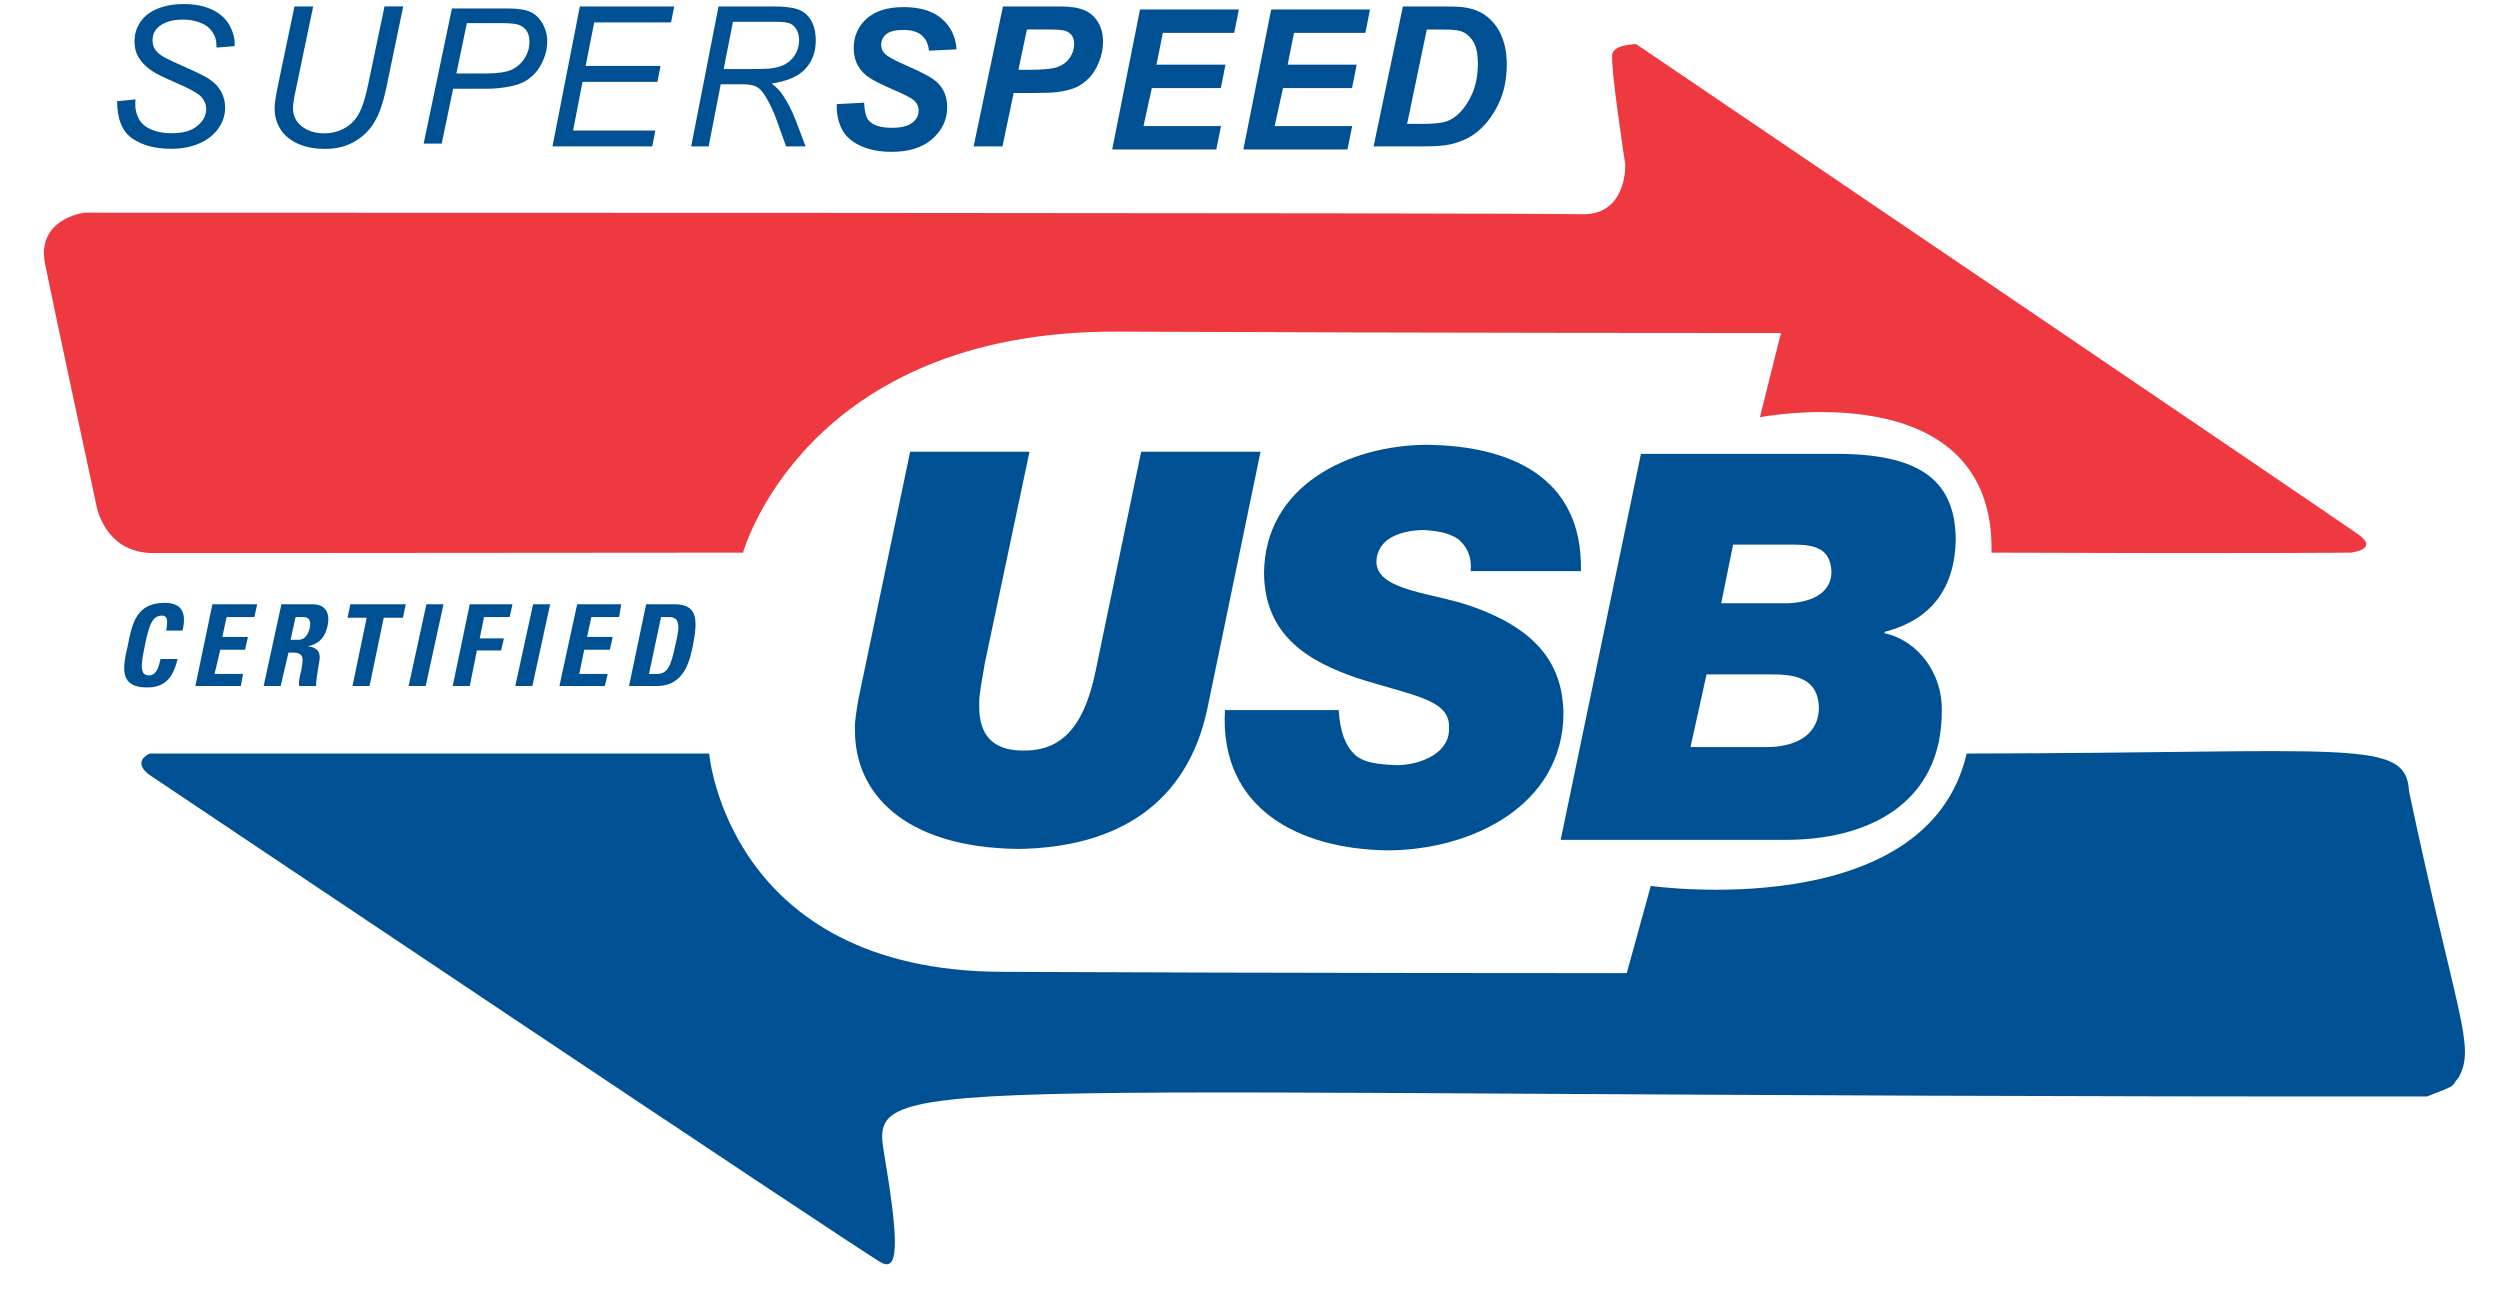 <?xml version="1.0" encoding="utf-8"?>
<!-- Generator: Adobe Illustrator 15.0.2, SVG Export Plug-In . SVG Version: 6.00 Build 0)  -->
<!DOCTYPE svg PUBLIC "-//W3C//DTD SVG 1.1//EN" "http://www.w3.org/Graphics/SVG/1.1/DTD/svg11.dtd">
<svg version="1.1" xmlns="http://www.w3.org/2000/svg" xmlns:xlink="http://www.w3.org/1999/xlink" x="0px" y="0px" width="831px"
	 height="435px" viewBox="0 0 831 435" enable-background="new 0 0 831 435" xml:space="preserve">
<g id="Layer_1">
	<g id="XMLID_1_">
		<g>
			<path fill="#005193" d="M626.43,210.49c11.602,2.56,19.25,13.93,19.021,25.529c0.229,31.09-24.59,43.391-52.67,43.149H518.77
				l26.682-128.3h66.12c28.08,0.23,38.29,9.97,38.52,28.31c-0.229,16.24-8.12,26.91-23.66,30.85L626.43,210.49L626.43,210.49z
				 M608.79,190.31c-0.23-7.89-5.34-9.28-12.53-9.28h-20.18l-3.95,19.49h22.28C600.67,200.29,608.56,197.97,608.79,190.31z
				 M604.61,235.33c-0.23-9.521-7.19-11.15-15.312-11.15h-22.04l-5.34,24.142h25.521C594.64,248.32,604.38,245.77,604.61,235.33z"/>
			<path fill="#005193" d="M473.99,147.85c27.608,0.23,52.2,10.44,51.51,42h-36.66c0.46-5.11-1.398-8.36-4.18-10.67
				c-3.021-2.09-7.19-2.79-11.83-3.02c-6.5,0.23-15.08,2.31-15.32,10.67c0.24,9.75,19.49,10.21,32.021,14.85
				c22.278,7.89,29.93,19.958,30.17,35.5c-0.24,30.62-30.4,45.24-58.01,45.48c-29.7-0.24-56.381-13.69-54.521-46.641h37.811
				c0.471,7.189,2.091,11.601,5.341,14.84c3.25,2.791,7.89,3.25,14.39,3.49c7.89-0.24,17.4-4.181,16.93-12.529
				c0.472-9.512-12.76-10.67-30.619-16.471c-15.551-5.341-30.631-13.689-30.859-34.811C420.39,161.31,448.47,148.08,473.99,147.85z"
				/>
			<path fill="#005193" d="M419,150.17l-17.63,85.16c-6.73,32.24-30.4,46.39-62.88,46.859c-38.52-0.471-54.53-19.021-54.29-39.681
				c-0.24-2.319,0.69-7.42,1.16-10.2l17.17-82.14h39.67l-14.851,70.3c-0.689,3.95-1.85,10.44-1.85,12.53
				c0,3.95-0.93,16.71,14.85,16.479c16.471,0.229,21.57-14.391,24.36-29.011l14.61-70.3H419V150.17z"/>
		</g>
	</g>
	<g>
		<g id="XMLID_2_">
			<g>
				<path fill="#005193" d="M224.215,200.86c7.563,0,7.8,4.957,6.159,13.468c-0.947,4.247-2.369,13.705-12.063,13.705h-9.221
					l5.685-27.172L224.215,200.86L224.215,200.86z M224.452,214.564c1.185-4.958,2.132-9.458-1.878-9.458h-2.842l-4.01,18.916h2.588
					C221.864,224.021,223.048,221.417,224.452,214.564z"/>
				<polygon fill="#005193" points="206.501,200.86 205.791,205.106 196.569,205.106 195.148,211.722 203.659,211.722 
					202.711,215.969 194.201,215.969 192.56,224.021 202,224.021 201.053,228.032 185.944,228.032 191.849,200.86 				"/>
				<polygon fill="#005193" points="182.865,200.86 176.96,228.032 171.275,228.032 177.197,200.86 				"/>
				<polygon fill="#005193" points="170.345,200.86 169.397,205.106 160.887,205.106 159.466,212.196 167.502,212.196 
					166.555,216.222 158.519,216.222 156.149,228.032 150.482,228.032 156.149,200.86 				"/>
				<polygon fill="#005193" points="147.419,200.86 141.498,228.032 135.83,228.032 141.734,200.86 				"/>
				<polygon fill="#005193" points="134.882,200.86 133.935,205.343 127.556,205.343 122.836,228.032 117.168,228.032 
					121.888,205.343 115.51,205.343 116.457,200.86 				"/>
				<path fill="#005193" d="M103.92,200.86c4.027,0,5.922,2.588,4.975,7.089c-0.355,1.76-1.015,3.299-2.064,4.484
					c-1.066,1.184-2.538,2.013-4.551,2.369c1.185,0.237,4.958,0.474,3.773,5.431c-0.237,1.658-1.184,6.854-0.947,7.801h-5.668
					c-0.237-1.658,0.237-3.301,0.71-5.194c0.474-3.315,1.421-5.922-2.842-5.922h-1.421l-2.588,11.116h-5.668l5.905-27.172
					L103.92,200.86L103.92,200.86z M102.99,208.66c0.474-2.605-0.474-3.553-2.132-3.553h-2.606l-1.658,7.563H99.2
					C101.568,212.669,102.516,210.538,102.99,208.66z"/>
				<polygon fill="#005193" points="85.495,200.86 84.548,205.106 75.327,205.106 73.905,211.722 82.416,211.722 81.468,215.969 
					73.212,215.969 71.317,224.021 80.775,224.021 80.064,228.032 64.938,228.032 70.606,200.86 				"/>
				<path fill="#005193" d="M54.77,200.386c5.668,0,7.326,3.299,5.905,9.221h-5.431c0.71-3.79,0.237-4.974-1.421-4.974
					c-3.079,0-4.247,2.842-5.668,9.932c-1.421,6.853-1.658,9.932,1.421,9.932c2.589,0,3.299-3.315,3.773-5.448h5.668
					c-1.641,7.09-4.958,9.458-10.151,9.458c-9.458,0-8.037-6.853-6.379-13.941C43.891,207.238,45.312,200.386,54.77,200.386z"/>
			</g>
		</g>
	</g>
	<path fill="#005193" d="M49.727,250.478h186c0,0,6.115,72.113,97.103,72.557c90.988,0.443,207.896,0.443,207.896,0.443l8-29
		c0,0,91.75,12.975,105-44c127.35-0.189,146.104-5.229,147.023,12.496c15.977,75.504,22.229,84.623,16.537,95.127
		c-2.916,3.334,0.168,2.25-10.561,6.377c-501.448,0.248-517.507-9.033-512.999,18s5.68,40.568-0.66,37.283
		c-6.34-3.283-243.339-162.154-243.339-162.154S43.565,253.575,49.727,250.478z"/>
	<g id="XMLID_4_">
		<g>
			<path fill="#EE3940" d="M783.99,177.7c7,5-2.61,6-2.61,6s-35.47,0.33-119.39,0c1.14-60.25-77-45-77-45l7-28
				c0,0-116.181,0-220.4-0.47S246.98,183.7,246.98,183.7l-195.76,0.15c-16.77,0.14-19.24-16.15-19.24-16.15s-14-65-17-80
				s13-17,13-17s482.01,0,497.53,0.51c15.53,0.52,14.721-16.59,14.721-16.59s-5.24-33.92-4.24-36.92s7.87-3.03,7.87-3.03
				S776.99,172.7,783.99,177.7z"/>
		</g>
		<g>
		</g>
	</g>
</g>
<g id="Layer_2">
	<g>
		<path fill="#005193" d="M97.881,2.138h6.221l-5.967,28.596c-0.487,2.37-0.73,4.126-0.73,5.269c0,2.497,0.984,4.507,2.952,6.03
			s4.443,2.285,7.427,2.285c2.369,0,4.575-0.544,6.617-1.635c2.042-1.089,3.655-2.692,4.84-4.808
			c1.186-2.116,2.254-5.491,3.206-10.125l5.364-25.613h6.221l-5.682,27.295c-0.974,4.655-2.254,8.342-3.84,11.061
			c-1.588,2.719-3.788,4.898-6.602,6.538c-2.814,1.639-6.084,2.459-9.808,2.459c-3.513,0-6.554-0.582-9.125-1.746
			c-2.57-1.164-4.496-2.771-5.776-4.824c-1.28-2.052-1.92-4.38-1.92-6.982c0-1.629,0.434-4.433,1.301-8.411L97.881,2.138z"/>
	</g>
	<g>
		<path fill="#005193" d="M140.821,47.728l9.405-44.91h18.749c3.247,0,5.683,0.373,7.306,1.118c1.624,0.746,2.966,2.021,4.029,3.829
			c1.062,1.808,1.593,3.834,1.593,6.081c0,1.858-0.378,3.748-1.133,5.667c-0.756,1.92-1.711,3.503-2.864,4.748
			c-1.154,1.246-2.324,2.186-3.508,2.818c-1.185,0.633-2.451,1.103-3.799,1.409c-2.879,0.674-5.79,1.011-8.731,1.011h-11.243
			l-3.799,18.228H140.821z M151.697,24.415h9.895c3.839,0,6.658-0.414,8.455-1.241c1.797-0.827,3.237-2.088,4.319-3.783
			s1.624-3.493,1.624-5.392c0-1.471-0.286-2.67-0.857-3.6c-0.572-0.929-1.379-1.613-2.42-2.053
			c-1.042-0.439-3.043-0.659-6.004-0.659h-11.519L151.697,24.415z"/>
	</g>
	<g>
		<g>
			<path fill="#005193" d="M38.931,33.623l6.094-0.571l-0.063,1.619c0,1.799,0.413,3.443,1.237,4.936
				c0.826,1.491,2.19,2.645,4.095,3.459c1.904,0.815,4.168,1.222,6.792,1.222c3.724,0,6.564-0.814,8.521-2.444
				c1.957-1.629,2.936-3.491,2.936-5.586c0-1.46-0.519-2.793-1.555-3.999c-1.059-1.185-3.946-2.793-8.664-4.824
				c-3.661-1.587-6.158-2.803-7.49-3.65c-2.096-1.375-3.64-2.873-4.635-4.491c-0.994-1.619-1.491-3.465-1.491-5.539
				c0-2.391,0.655-4.549,1.968-6.475c1.312-1.925,3.231-3.396,5.761-4.412c2.528-1.016,5.38-1.523,8.554-1.523
				c3.787,0,6.982,0.635,9.584,1.904c2.604,1.27,4.491,2.962,5.666,5.078c1.174,2.116,1.762,4.137,1.762,6.062
				c0,0.19-0.012,0.508-0.032,0.952l-5.999,0.476c0-1.312-0.116-2.338-0.349-3.079c-0.424-1.291-1.079-2.38-1.968-3.269
				s-2.11-1.603-3.666-2.143c-1.555-0.539-3.296-0.809-5.221-0.809c-3.386,0-6.02,0.762-7.902,2.285
				c-1.439,1.164-2.158,2.708-2.158,4.634c0,1.143,0.296,2.164,0.889,3.063c0.592,0.899,1.66,1.783,3.205,2.65
				c1.1,0.614,3.713,1.831,7.84,3.65c3.343,1.481,5.648,2.645,6.918,3.491c1.693,1.122,2.994,2.481,3.904,4.078
				c0.909,1.598,1.365,3.412,1.365,5.443c0,2.518-0.768,4.84-2.302,6.967c-1.534,2.126-3.655,3.771-6.363,4.935
				c-2.709,1.164-5.808,1.746-9.3,1.746c-5.268,0-9.568-1.147-12.901-3.443C40.629,43.721,38.952,39.589,38.931,33.623z"/>
		</g>
		<g>
			<path fill="#005193" d="M229.753,48.667l9.086-46.528h18.202c3.591,0,6.314,0.323,8.169,0.968
				c1.854,0.646,3.31,1.857,4.365,3.634c1.055,1.777,1.583,4.021,1.583,6.729c0,3.788-1.154,6.93-3.463,9.426
				c-2.309,2.497-6.038,4.116-11.188,4.856c1.579,1.249,2.772,2.476,3.581,3.682c1.815,2.729,3.275,5.554,4.38,8.474l3.315,8.76
				h-6.481l-3.108-8.665c-1.125-3.131-2.407-5.84-3.848-8.125c-0.987-1.587-1.993-2.629-3.019-3.126
				c-1.026-0.497-2.693-0.746-5.002-0.746h-6.748l-4.025,20.662H229.753z M240.556,22.958h8.021c3.709,0,6.126-0.053,7.251-0.159
				c2.19-0.232,3.985-0.762,5.387-1.587c1.4-0.825,2.486-1.936,3.255-3.333s1.154-2.898,1.154-4.507
				c0-1.354-0.286-2.534-0.858-3.539c-0.572-1.004-1.322-1.687-2.249-2.047c-0.928-0.359-2.506-0.54-4.735-0.54h-14.147
				L240.556,22.958z"/>
		</g>
	</g>
	<g>
		<path fill="#005193" d="M183.644,48.667l9.098-46.528h31.354l-1.037,5.3h-25.545l-2.845,14.473h24.894l-1.037,5.3H193.63
			l-3.141,16.187h27.353l-1.037,5.269H183.644z"/>
	</g>
	<g>
		<path fill="#005193" d="M278.126,34.607l9.109-0.476c0.127,2.899,0.624,4.856,1.492,5.872c1.396,1.65,3.978,2.476,7.744,2.476
			c3.131,0,5.396-0.561,6.792-1.682c1.396-1.121,2.095-2.476,2.095-4.063c0-1.375-0.571-2.539-1.714-3.491
			c-0.804-0.698-3.01-1.83-6.617-3.396c-3.608-1.565-6.242-2.873-7.903-3.919c-1.661-1.048-2.967-2.407-3.919-4.079
			c-0.952-1.671-1.428-3.628-1.428-5.872c0-3.914,1.417-7.162,4.253-9.744c2.835-2.581,6.94-3.872,12.314-3.872
			c5.459,0,9.685,1.28,12.68,3.84c2.994,2.561,4.639,5.967,4.935,10.22l-9.172,0.413c-0.233-2.222-1.037-3.925-2.412-5.11
			c-1.375-1.185-3.407-1.777-6.094-1.777c-2.645,0-4.534,0.466-5.665,1.396c-1.132,0.931-1.698,2.105-1.698,3.523
			c0,1.333,0.518,2.434,1.555,3.301c1.037,0.889,3.333,2.105,6.887,3.65c5.353,2.307,8.76,4.179,10.22,5.618
			c2.179,2.116,3.269,4.835,3.269,8.157c0,4.105-1.624,7.612-4.872,10.521c-3.249,2.909-7.771,4.364-13.568,4.364
			c-3.999,0-7.464-0.672-10.395-2.015c-2.931-1.344-4.999-3.211-6.205-5.602C278.602,40.468,278.041,37.717,278.126,34.607z"/>
	</g>
	<g>
		<path fill="#005193" d="M333.219,48.667h-9.585l9.744-46.528h18.916c3.364,0,6.025,0.396,7.982,1.19
			c1.957,0.793,3.507,2.105,4.649,3.936s1.714,4.015,1.714,6.554c0,2.349-0.455,4.634-1.365,6.855
			c-0.91,2.222-2.026,3.999-3.348,5.332c-1.323,1.333-2.746,2.344-4.269,3.031s-3.576,1.211-6.157,1.571
			c-1.502,0.212-4.316,0.317-8.442,0.317h-6.125L333.219,48.667z M338.52,23.212h2.952c5.057,0,8.432-0.317,10.125-0.952
			c1.692-0.635,3.025-1.65,3.999-3.047c0.973-1.396,1.46-2.93,1.46-4.602c0-1.121-0.249-2.042-0.746-2.761
			c-0.497-0.719-1.195-1.243-2.095-1.571c-0.899-0.328-2.904-0.492-6.014-0.492h-6.855L338.52,23.212z"/>
	</g>
	<g>
		<path fill="#005193" d="M369.694,49.683l9.247-46.528h32.849l-1.541,7.776h-23.723l-2.116,10.569h22.937l-1.541,7.776H382.87
			l-2.78,12.632h25.778l-1.572,7.776H369.694z"/>
	</g>
	<g>
		<path fill="#005193" d="M413.297,49.683l9.247-46.528h32.849l-1.541,7.776h-23.723l-2.115,10.569h22.938l-1.541,7.776h-22.938
			l-2.78,12.632h25.778l-1.572,7.776H413.297z"/>
	</g>
	<g>
		<path fill="#005193" d="M456.582,48.667l9.744-46.528h12.537c3.49,0,5.723,0.053,6.696,0.159c1.925,0.19,3.645,0.582,5.157,1.174
			c1.513,0.593,2.889,1.423,4.126,2.491c1.238,1.069,2.306,2.354,3.206,3.856c0.898,1.502,1.592,3.232,2.078,5.189
			s0.73,4.1,0.73,6.427c0,5.015-0.957,9.463-2.872,13.346c-1.915,3.883-4.322,6.967-7.221,9.252
			c-2.222,1.777-5.089,3.089-8.601,3.936c-1.99,0.466-5.047,0.698-9.173,0.698H456.582z M467.723,41.176h4.855
			c3.513,0,6.057-0.217,7.634-0.65c1.575-0.434,3.021-1.243,4.332-2.428c1.883-1.714,3.47-3.999,4.761-6.855
			s1.936-6.221,1.936-10.093c0-3.301-0.534-5.781-1.603-7.443c-1.068-1.661-2.386-2.766-3.951-3.316
			c-1.101-0.381-3.058-0.571-5.872-0.571h-5.554L467.723,41.176z"/>
	</g>
</g>
</svg>
